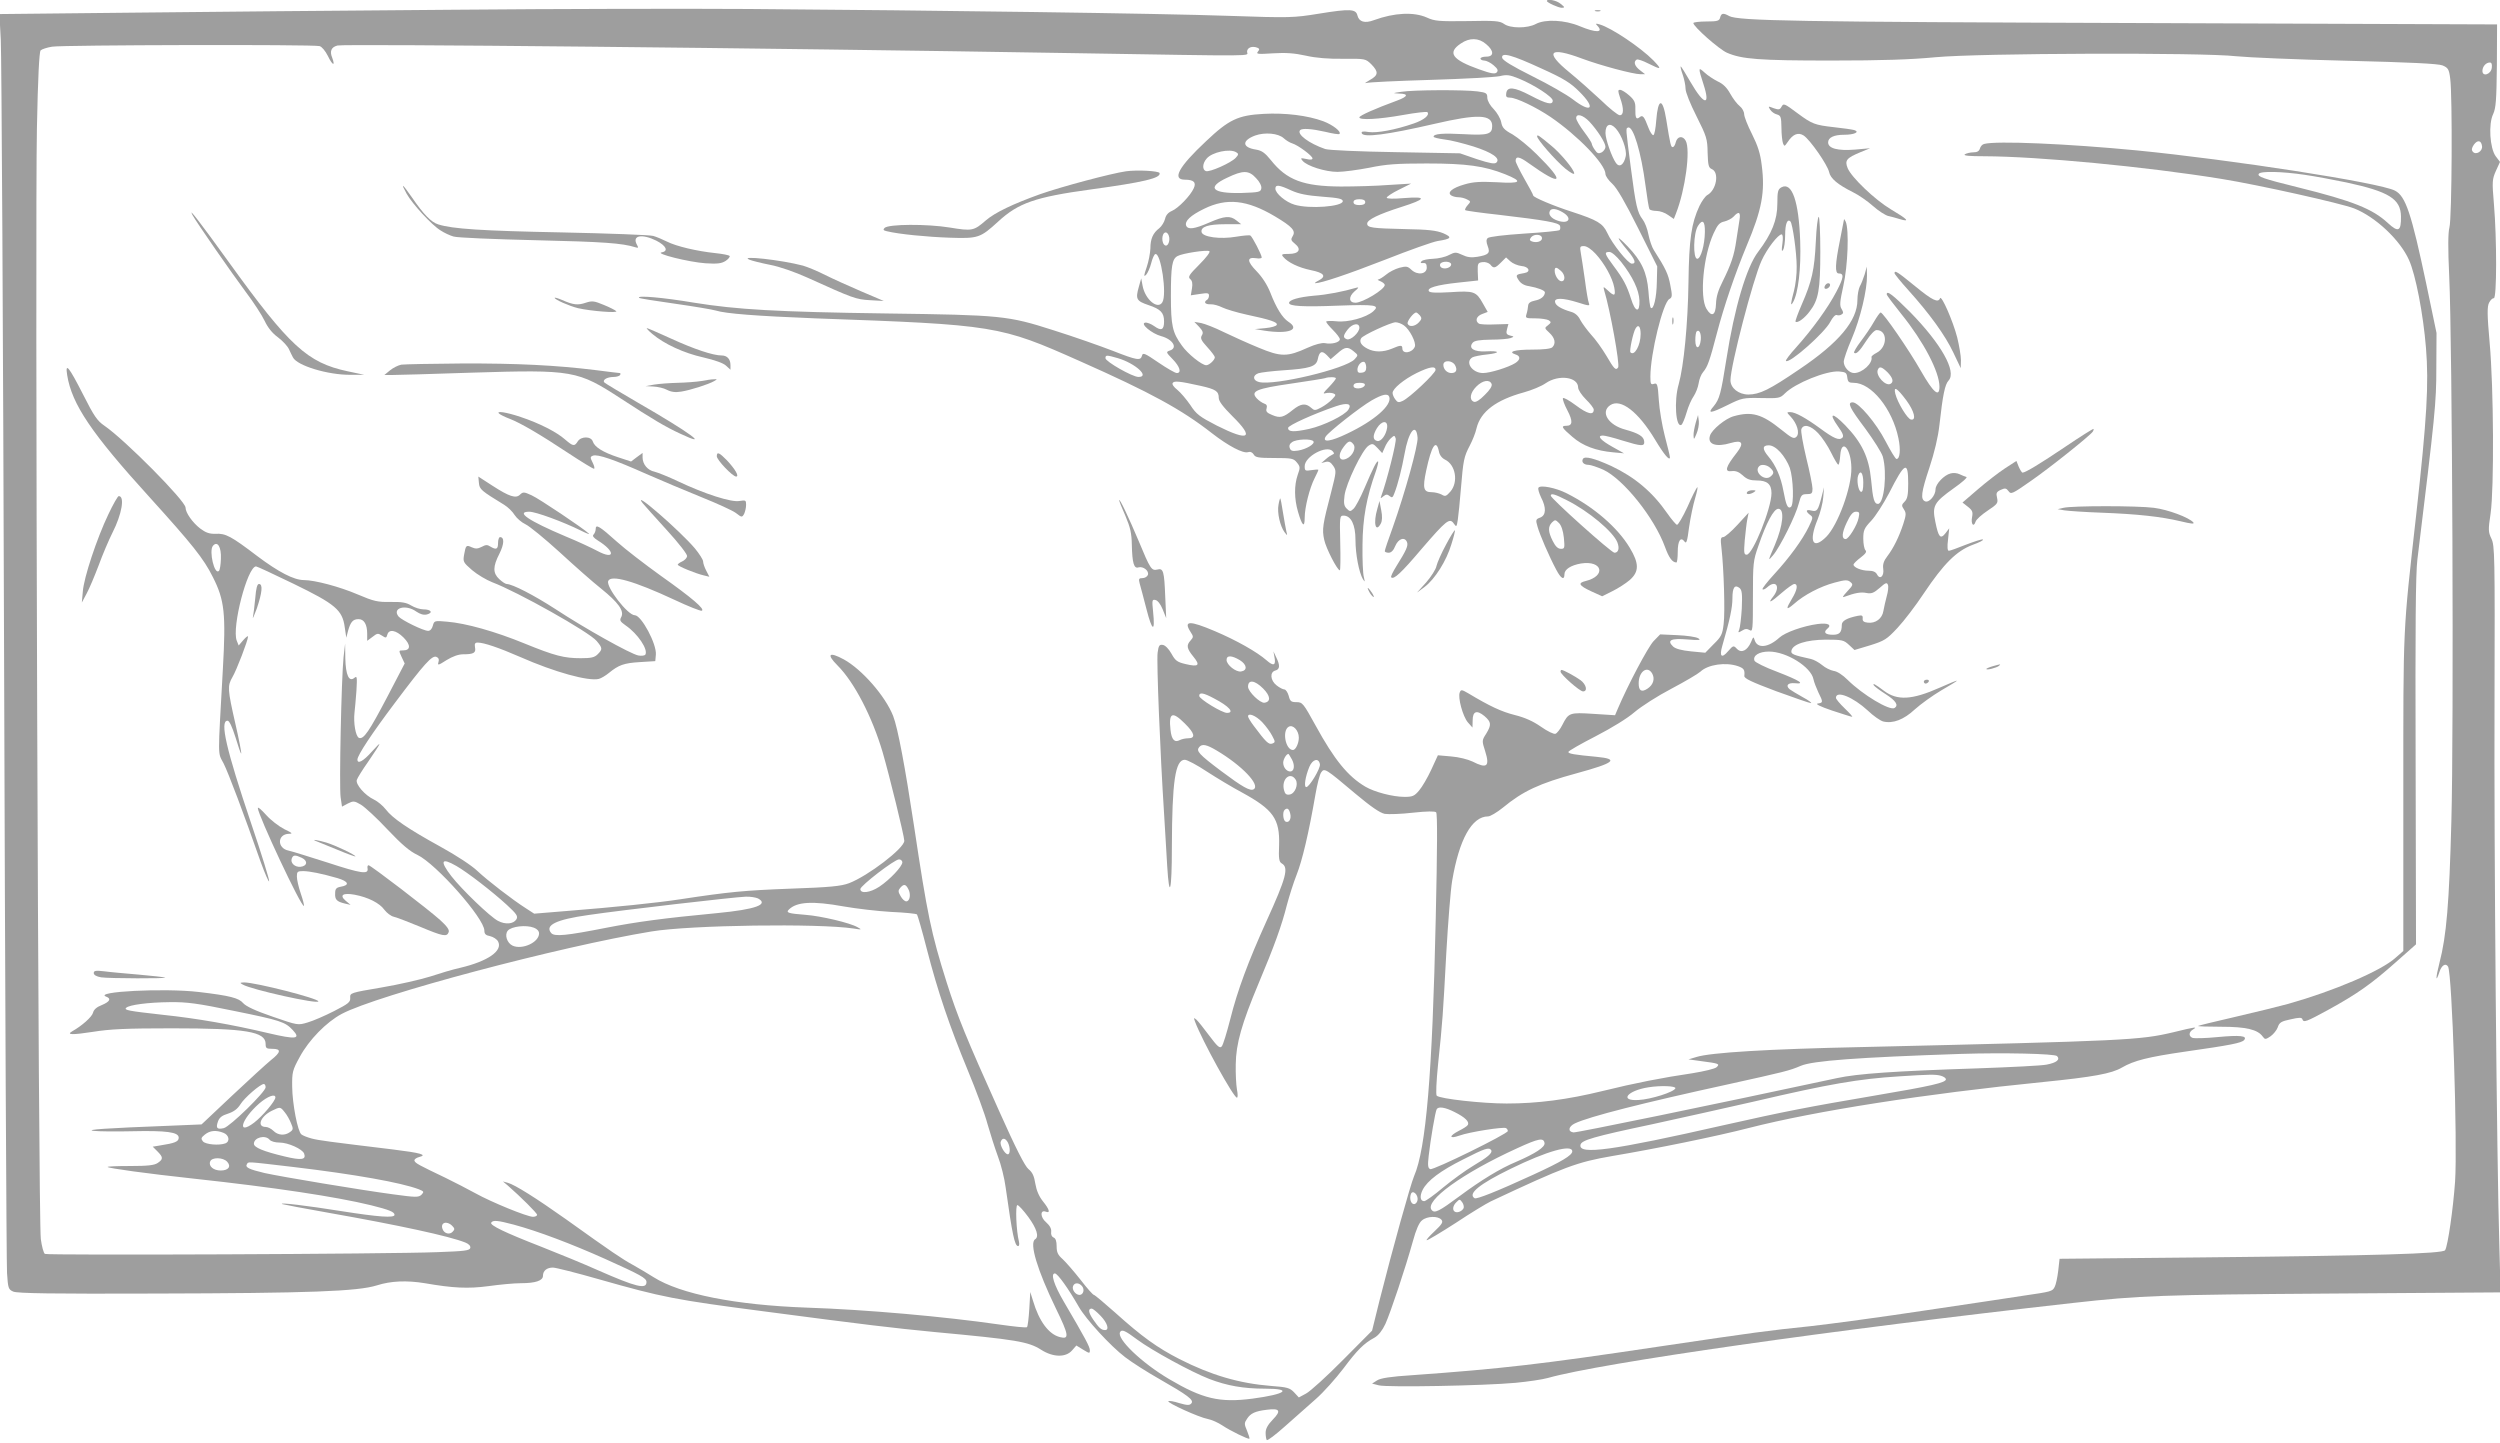 <?xml version="1.0" standalone="no"?>
<!DOCTYPE svg PUBLIC "-//W3C//DTD SVG 20010904//EN"
 "http://www.w3.org/TR/2001/REC-SVG-20010904/DTD/svg10.dtd">
<svg version="1.0" xmlns="http://www.w3.org/2000/svg"
 width="1280pt" height="739pt" viewBox="0 0 1280 739"
 preserveAspectRatio="xMidYMid meet">
<g transform="translate(0,739) scale(0.1,-0.1)"
fill="#9e9e9e" stroke="none">
<path d="M7920 7385 c0 -8 59 -35 77 -35 16 1 15 3 -6 20 -20 18 -71 28 -71
15z"/>
<path d="M2310 7340 c-542 -4 -1284 -11 -1649 -15 l-664 -7 7 -132 c4 -72 12
-1503 17 -3181 5 -1677 12 -3087 15 -3133 5 -78 7 -84 32 -95 20 -9 202 -12
727 -10 790 2 1036 11 1135 42 72 23 153 26 245 11 144 -25 221 -29 326 -15
57 8 132 15 166 15 75 0 113 13 113 38 0 26 20 42 51 42 14 0 121 -27 236 -60
327 -93 391 -105 843 -164 531 -70 659 -85 875 -106 420 -39 480 -49 546 -91
61 -39 126 -40 158 -3 l22 25 34 -21 c33 -20 35 -21 35 -3 0 17 -22 59 -133
248 -51 87 -69 145 -46 145 14 0 70 -79 122 -170 37 -65 163 -202 238 -259 35
-27 114 -77 174 -111 147 -84 179 -108 165 -125 -9 -11 -20 -11 -62 1 -27 9
-52 13 -56 10 -8 -8 157 -83 201 -91 21 -4 54 -19 75 -33 40 -27 134 -73 139
-68 2 2 -4 20 -12 40 -15 35 -15 40 0 62 18 28 42 39 101 46 67 9 75 -5 31
-50 -26 -27 -37 -47 -37 -68 0 -17 3 -34 6 -37 4 -4 46 28 94 71 48 42 119
105 157 139 39 34 102 105 141 156 71 95 105 129 159 158 20 11 40 36 56 70
27 60 102 284 141 424 16 59 32 96 47 107 26 22 82 23 99 3 10 -12 4 -22 -36
-60 -27 -25 -44 -45 -39 -45 6 0 73 40 149 89 75 50 156 99 179 110 377 177
441 201 621 232 225 38 530 100 701 144 340 87 903 175 1505 235 258 26 351
43 404 74 62 36 133 54 326 82 231 33 287 44 300 59 18 22 -20 26 -138 15 -60
-6 -117 -7 -126 -4 -21 8 -20 30 2 43 25 15 14 14 -100 -14 -174 -41 -236 -44
-1598 -76 -475 -10 -774 -28 -845 -51 l-40 -12 65 -9 c92 -12 97 -14 79 -31
-8 -8 -63 -21 -124 -31 -150 -22 -294 -50 -460 -91 -179 -44 -334 -64 -491
-64 -124 0 -341 24 -358 40 -5 5 -2 73 7 162 23 219 25 252 42 568 9 157 22
323 30 370 36 213 101 330 184 330 11 0 45 20 76 45 103 85 187 124 378 176
194 53 218 73 102 84 -117 11 -145 16 -145 25 0 5 63 41 139 80 85 44 163 92
200 124 34 29 118 83 189 120 70 37 136 76 148 87 39 37 130 50 193 28 30 -11
35 -18 32 -50 -1 -13 38 -31 163 -78 91 -33 171 -61 178 -61 7 0 -11 14 -41
30 -29 16 -60 35 -68 41 -22 19 -9 34 26 31 56 -6 27 13 -89 58 -62 23 -114
49 -117 57 -10 26 23 47 74 47 90 0 216 -79 228 -142 3 -15 15 -45 25 -67 25
-50 25 -53 -3 -57 -14 -2 11 -15 73 -36 52 -17 98 -32 103 -32 4 0 -13 19 -38
43 -25 24 -45 48 -45 54 0 40 88 4 163 -65 28 -27 64 -52 79 -56 50 -12 105 9
162 62 30 27 91 71 135 97 45 26 81 48 81 50 0 2 -40 -14 -89 -36 -142 -63
-217 -67 -285 -16 -45 34 -60 42 -52 28 4 -6 32 -27 62 -46 51 -33 66 -56 44
-70 -25 -15 -163 68 -239 143 -27 27 -55 45 -73 47 -16 3 -43 16 -59 30 -17
14 -43 28 -57 31 -91 20 -103 25 -100 42 6 34 76 56 175 57 86 0 93 -2 120
-27 l28 -26 80 24 c73 23 85 30 140 89 33 35 94 115 135 177 102 152 167 217
249 248 36 13 60 25 53 28 -6 2 -45 -11 -87 -27 -42 -17 -81 -31 -87 -31 -7 0
-9 20 -4 58 l6 57 -19 -25 c-26 -33 -36 -21 -52 58 -17 82 -8 99 94 172 43 30
72 56 65 58 -7 2 -23 8 -35 14 -12 6 -32 8 -46 4 -33 -8 -77 -54 -77 -81 0
-32 -33 -70 -53 -62 -25 10 -21 45 22 174 25 76 44 154 51 218 17 153 28 207
47 227 42 46 -39 189 -198 351 -87 87 -119 112 -119 90 0 -5 34 -50 75 -101
114 -141 195 -296 195 -372 0 -57 -31 -31 -95 81 -60 106 -193 299 -206 299
-4 0 -19 -21 -34 -47 -15 -27 -46 -72 -68 -101 -22 -29 -37 -55 -34 -58 10
-10 28 7 63 62 21 32 42 54 52 54 57 0 57 -86 1 -116 -16 -8 -28 -18 -27 -22
8 -31 -47 -82 -89 -82 -26 0 -53 31 -53 58 0 12 18 65 41 118 44 103 79 250
78 324 l-1 45 -11 -40 c-7 -22 -18 -50 -25 -62 -6 -12 -12 -43 -12 -69 0 -105
-94 -218 -296 -354 -157 -107 -204 -129 -262 -130 -50 0 -92 33 -92 73 0 73
116 519 159 612 28 62 85 135 103 135 6 0 8 -18 4 -47 -5 -34 -4 -44 3 -33 6
8 11 43 11 77 0 56 11 85 27 69 11 -11 32 -159 32 -231 1 -38 -6 -95 -14 -125
-17 -63 -19 -82 -5 -58 27 46 42 174 37 313 -7 205 -42 305 -96 276 -18 -10
-21 -21 -21 -84 0 -83 -28 -153 -98 -246 -60 -78 -122 -288 -163 -551 -28
-177 -35 -203 -65 -240 -34 -39 -18 -38 73 7 71 35 78 37 170 35 91 -2 97 -1
122 24 52 52 213 117 277 112 34 -3 39 -6 42 -30 3 -24 8 -28 33 -28 90 0 198
-133 229 -284 12 -58 8 -106 -10 -106 -5 0 -30 41 -56 91 -48 93 -138 199
-168 199 -30 0 -16 -28 64 -134 43 -59 84 -123 90 -144 23 -83 7 -242 -25
-242 -19 0 -26 24 -35 124 -11 114 -47 190 -132 278 -67 69 -88 66 -37 -6 24
-33 30 -49 22 -57 -16 -16 -44 -4 -113 47 -74 54 -128 84 -154 84 -19 0 -19
-1 2 -23 33 -35 48 -85 30 -103 -13 -13 -23 -8 -79 37 -98 79 -150 94 -242 68
-42 -11 -113 -69 -122 -100 -14 -44 31 -60 107 -37 58 17 69 0 31 -49 -59 -75
-66 -101 -25 -95 19 2 35 -4 55 -22 21 -20 39 -26 72 -26 53 0 75 -19 75 -65
0 -77 -96 -315 -127 -315 -14 0 -15 10 -10 73 4 39 9 88 13 107 l7 35 -57 -62
c-32 -35 -65 -63 -73 -63 -13 0 -15 -9 -9 -57 12 -107 19 -329 11 -388 -6 -53
-12 -65 -51 -103 l-43 -44 -73 7 c-49 5 -79 13 -92 25 -33 32 -11 43 73 36 62
-5 72 -4 56 6 -11 7 -59 14 -108 16 l-87 4 -34 -35 c-29 -31 -132 -226 -183
-346 l-14 -33 -110 7 c-123 8 -128 6 -160 -57 -11 -22 -27 -42 -35 -45 -8 -3
-40 12 -74 36 -40 28 -82 47 -134 60 -68 17 -128 45 -238 111 -34 20 -38 20
-44 5 -11 -27 16 -123 41 -153 l24 -27 1 36 c0 48 21 55 60 23 36 -31 37 -45
9 -91 -22 -34 -22 -36 -5 -89 25 -79 9 -91 -65 -53 -23 11 -70 23 -109 26
l-68 6 -34 -74 c-19 -41 -47 -89 -62 -106 -24 -29 -34 -33 -75 -33 -60 0 -154
25 -200 52 -90 53 -159 138 -255 313 -63 114 -67 120 -98 120 -27 0 -33 4 -40
33 -5 17 -15 32 -22 32 -7 0 -25 9 -40 21 -32 25 -36 68 -6 76 23 6 25 26 4
68 l-14 30 5 -28 c9 -44 -4 -50 -40 -18 -49 43 -155 103 -266 150 -130 55
-161 54 -123 -5 15 -23 15 -26 0 -43 -23 -25 -20 -41 14 -83 37 -45 27 -54
-40 -38 -43 10 -53 18 -72 53 -14 25 -32 43 -44 45 -18 3 -22 -3 -27 -40 -6
-43 13 -513 33 -823 5 -88 13 -209 16 -268 11 -180 24 -131 24 95 1 336 17
448 66 448 12 0 63 -27 114 -61 51 -33 131 -81 178 -106 161 -88 195 -135 191
-270 -3 -71 0 -86 14 -94 36 -21 23 -72 -79 -296 -93 -206 -148 -353 -185
-501 -18 -70 -37 -133 -44 -140 -10 -11 -22 0 -64 56 -28 38 -58 75 -66 82
-14 11 -14 10 -6 -12 36 -96 197 -388 214 -388 5 0 5 18 0 43 -4 23 -7 80 -6
127 1 106 31 210 117 415 80 190 119 298 145 402 12 45 34 115 50 155 28 71
61 208 96 410 9 53 22 104 30 114 16 23 22 19 175 -110 79 -66 125 -98 150
-103 19 -3 84 -1 144 6 73 8 113 8 119 2 7 -7 6 -187 -2 -543 -17 -796 -50
-1181 -111 -1320 -19 -45 -110 -372 -177 -637 l-38 -154 -150 -151 c-82 -83
-167 -160 -188 -171 l-37 -20 -24 26 c-22 23 -35 27 -118 33 -163 13 -307 55
-470 138 -113 58 -190 113 -329 238 -55 49 -104 90 -108 90 -5 0 -36 35 -69
78 -33 42 -74 89 -91 105 -25 22 -31 35 -31 66 0 26 -5 41 -16 45 -9 4 -14 15
-12 29 2 16 -7 32 -26 49 -31 26 -31 66 -1 54 24 -9 18 12 -15 53 -20 25 -33
55 -39 90 -6 39 -15 59 -35 75 -18 14 -65 106 -152 301 -166 369 -212 481
-267 655 -80 253 -99 347 -167 800 -46 304 -83 502 -107 564 -40 102 -160 239
-253 290 -76 41 -90 27 -32 -31 86 -86 177 -262 231 -444 34 -117 111 -430
111 -454 0 -38 -186 -180 -283 -217 -40 -15 -96 -21 -301 -28 -235 -9 -311
-16 -561 -54 -116 -18 -339 -41 -580 -60 l-170 -14 -40 26 c-71 45 -199 144
-250 192 -29 28 -108 80 -190 125 -167 92 -246 146 -280 191 -14 18 -41 41
-60 50 -47 22 -96 79 -88 101 3 10 29 52 58 93 70 103 75 114 20 53 -44 -50
-75 -67 -75 -42 0 22 75 135 191 289 153 204 191 245 213 237 12 -5 15 -13 11
-27 -6 -18 -1 -17 41 10 31 19 61 30 85 30 54 0 67 7 61 36 -3 18 0 24 14 24
31 0 108 -26 218 -74 177 -78 349 -125 402 -112 12 3 35 17 51 30 50 41 77 51
158 56 l80 5 3 33 c5 54 -74 202 -108 202 -36 0 -148 145 -136 175 13 34 131
1 339 -96 70 -33 133 -58 140 -56 19 7 -50 66 -211 180 -82 59 -182 136 -223
173 -89 80 -109 92 -109 66 0 -10 -5 -23 -11 -29 -7 -7 -1 -16 23 -31 90 -56
87 -101 -3 -53 -30 16 -103 50 -164 75 -189 80 -257 126 -185 126 33 0 172
-51 265 -97 28 -14 46 -21 40 -15 -27 26 -255 179 -293 196 -39 18 -44 18 -59
4 -21 -22 -55 -11 -143 46 l-71 46 3 -32 c3 -34 11 -40 130 -113 18 -11 42
-34 53 -52 11 -17 36 -38 55 -47 20 -9 98 -73 174 -142 76 -70 172 -155 214
-188 88 -71 119 -114 103 -145 -10 -17 -6 -23 22 -43 62 -42 117 -124 101
-150 -4 -5 -20 -7 -36 -4 -40 8 -273 138 -425 238 -110 71 -218 127 -249 128
-6 0 -23 11 -38 25 -33 31 -33 64 1 130 25 50 26 85 3 85 -5 0 -10 -13 -10
-30 0 -32 -9 -37 -40 -18 -15 10 -24 9 -44 -2 -20 -10 -31 -11 -51 -2 -28 13
-30 11 -39 -39 -6 -35 -4 -39 41 -78 27 -23 73 -50 103 -62 128 -48 497 -255
535 -301 30 -36 31 -42 5 -68 -16 -16 -33 -20 -86 -20 -86 0 -133 12 -290 76
-149 61 -298 103 -395 111 -65 6 -66 5 -73 -21 -4 -15 -13 -26 -24 -26 -24 0
-134 54 -151 73 -36 44 36 65 90 26 21 -14 38 -19 55 -15 33 9 21 26 -18 26
-17 0 -45 9 -63 20 -25 15 -47 19 -106 18 -66 -1 -84 3 -169 39 -91 39 -219
73 -274 73 -51 0 -130 41 -239 123 -134 102 -162 117 -214 114 -31 -1 -50 6
-78 27 -39 30 -75 81 -75 107 0 34 -309 346 -415 419 -37 25 -54 50 -109 159
-74 145 -93 168 -82 100 24 -149 124 -297 422 -625 219 -242 277 -314 324
-409 60 -118 67 -188 51 -472 -26 -469 -27 -422 4 -482 25 -50 102 -254 190
-505 22 -60 41 -104 43 -98 2 7 -39 140 -92 296 -128 380 -162 526 -121 526 9
0 23 -29 41 -86 14 -47 27 -84 29 -82 2 2 -11 71 -30 153 -40 176 -41 193 -15
238 21 35 80 189 80 208 0 5 -11 -3 -24 -18 l-24 -28 -10 25 c-26 68 55 380
99 380 5 0 91 -40 192 -89 214 -104 250 -134 262 -222 l8 -54 9 35 c13 46 25
60 54 60 28 0 44 -27 44 -75 l0 -36 27 20 c24 19 28 20 48 7 21 -14 23 -13 28
4 8 31 45 24 83 -14 38 -38 37 -66 -2 -66 -23 0 -23 0 -8 -33 l16 -34 -87
-167 c-95 -181 -123 -223 -147 -214 -17 7 -29 77 -23 129 2 19 7 69 10 113 4
71 3 77 -11 65 -27 -22 -44 14 -46 100 l-1 76 -8 -70 c-11 -106 -23 -663 -15
-717 l7 -48 30 16 c28 14 33 14 67 -6 20 -12 82 -69 136 -127 72 -76 114 -112
153 -130 96 -46 343 -325 343 -388 0 -17 7 -24 29 -28 17 -4 35 -16 41 -27 26
-48 -53 -102 -193 -135 -37 -8 -107 -29 -155 -45 -48 -15 -160 -41 -249 -56
-160 -27 -161 -28 -160 -52 2 -23 -9 -31 -83 -69 -47 -24 -107 -50 -135 -58
-50 -15 -50 -15 -180 30 -88 30 -136 53 -150 69 -22 26 -66 38 -227 57 -177
21 -544 2 -474 -24 27 -10 18 -26 -23 -43 -26 -10 -41 -23 -45 -40 -6 -21 -56
-66 -106 -94 -33 -19 2 -19 106 -3 87 14 169 18 404 18 381 0 480 -17 480 -80
0 -22 4 -25 35 -25 46 0 44 -17 -8 -58 -23 -19 -112 -100 -198 -181 l-157
-148 -168 -7 c-317 -12 -433 -20 -384 -26 25 -3 113 -4 195 -2 177 4 240 -4
240 -33 0 -20 -19 -28 -97 -40 l-36 -6 24 -24 c30 -30 30 -40 2 -59 -17 -12
-50 -16 -142 -16 -66 0 -117 -2 -115 -5 8 -7 195 -33 444 -60 406 -44 725 -92
905 -136 92 -23 120 -34 120 -49 0 -17 -82 -11 -272 19 -175 28 -324 46 -303
36 6 -2 114 -23 240 -45 357 -63 616 -119 698 -152 17 -7 27 -17 25 -27 -3
-14 -28 -17 -168 -22 -248 -10 -1996 -17 -2010 -9 -7 4 -16 39 -21 76 -13 92
-30 5192 -20 5687 5 260 12 392 19 399 6 6 33 15 59 19 54 9 1336 12 1369 3
12 -3 30 -25 43 -51 23 -48 39 -55 22 -9 -14 34 -5 55 27 63 39 9 2156 -12
3762 -39 983 -16 895 -17 895 7 0 21 25 31 52 21 12 -5 13 -9 3 -21 -10 -12 1
-13 78 -8 66 4 109 1 168 -12 52 -12 117 -17 192 -16 113 1 114 0 143 -28 38
-39 37 -56 -8 -81 -21 -12 -29 -18 -18 -15 11 4 160 11 330 16 171 5 329 14
353 19 37 9 51 7 100 -13 76 -31 172 -93 172 -112 0 -25 -32 -17 -114 26 -84
44 -119 47 -124 12 -3 -18 1 -23 20 -23 31 0 133 -49 207 -99 139 -95 281
-242 281 -292 0 -10 16 -33 35 -50 24 -22 65 -93 132 -227 l98 -196 -2 -80
c-1 -80 -17 -145 -31 -132 -4 4 -9 42 -12 85 -8 96 -34 154 -107 230 -60 62
-61 52 -1 -20 40 -48 47 -69 23 -69 -19 0 -101 102 -126 158 -23 49 -51 65
-179 107 -97 31 -200 75 -200 84 0 4 -20 42 -45 85 -25 44 -45 85 -45 92 0 26
19 23 66 -11 173 -124 192 -103 42 45 -40 40 -96 85 -124 102 -43 23 -53 35
-58 63 -4 19 -21 48 -38 66 -19 19 -32 42 -33 58 0 24 -5 27 -50 33 -69 9
-329 8 -390 -2 -47 -7 -47 -7 -12 -9 50 -1 47 -15 -10 -36 -112 -41 -193 -77
-193 -86 0 -15 99 -10 222 12 66 12 122 18 126 15 14 -15 -17 -40 -69 -58 -95
-33 -189 -50 -231 -44 -29 5 -39 3 -36 -6 8 -24 130 -8 373 48 220 51 295 49
295 -11 0 -42 -21 -49 -144 -42 -110 6 -156 2 -156 -13 0 -4 25 -10 55 -14 31
-3 97 -20 149 -36 97 -31 139 -61 118 -82 -9 -9 -32 -5 -100 17 l-87 30 -330
6 c-188 3 -343 10 -360 16 -84 29 -148 77 -128 97 11 10 58 7 129 -9 36 -9 69
-14 72 -11 11 12 -33 46 -82 65 -81 30 -196 44 -306 38 -131 -7 -178 -29 -295
-140 -141 -132 -176 -197 -108 -197 45 0 59 -14 45 -44 -17 -38 -79 -102 -112
-116 -19 -8 -31 -22 -35 -41 -4 -16 -17 -37 -29 -47 -33 -25 -46 -55 -46 -104
-1 -24 -9 -67 -19 -96 -15 -44 -16 -51 -3 -39 8 9 20 35 26 59 6 25 16 46 21
47 29 9 61 -208 36 -247 -24 -39 -88 15 -101 85 l-7 38 -12 -43 c-18 -63 -13
-73 49 -94 63 -21 80 -39 80 -84 0 -43 -14 -50 -50 -24 -17 12 -38 20 -47 18
-27 -5 34 -56 82 -69 60 -16 87 -61 44 -74 -20 -7 -19 -9 15 -44 37 -38 47
-71 21 -71 -8 0 -50 24 -94 54 -70 48 -80 52 -84 35 -7 -27 -25 -24 -150 25
-62 24 -198 72 -303 105 -234 75 -266 78 -852 86 -566 8 -770 20 -987 55 -160
27 -297 39 -283 25 2 -3 85 -16 184 -30 98 -14 193 -30 209 -35 51 -16 208
-28 510 -40 923 -33 943 -36 1356 -220 358 -159 518 -246 674 -368 85 -66 160
-105 185 -97 12 4 22 -1 29 -12 8 -15 24 -18 106 -18 89 0 98 -2 115 -23 17
-21 18 -26 4 -64 -18 -53 -18 -121 2 -189 21 -72 34 -84 34 -30 0 53 25 152
51 203 10 20 19 39 19 42 0 3 -16 2 -35 -1 -32 -5 -35 -4 -35 20 0 50 112 110
143 77 9 -10 9 -14 0 -17 -7 -3 -23 -13 -35 -24 l-23 -20 22 6 c16 4 26 -1 39
-20 17 -25 16 -31 -10 -133 -44 -168 -48 -192 -36 -246 9 -43 67 -156 80 -156
3 0 4 63 2 140 -3 134 -3 140 17 140 38 0 61 -46 61 -124 0 -74 18 -167 38
-201 11 -17 11 -16 5 10 -5 17 -8 91 -7 165 1 136 20 242 69 379 8 24 13 46
11 48 -6 6 -25 -31 -71 -139 -20 -47 -45 -94 -55 -103 -16 -15 -19 -15 -35 1
-14 14 -16 28 -11 67 7 60 91 235 123 255 20 13 24 11 46 -12 l24 -26 13 29
c6 16 20 37 31 47 18 16 19 16 25 -1 6 -14 -46 -220 -74 -295 -5 -13 -3 -13
11 -1 14 11 20 11 32 1 12 -10 16 -8 24 14 18 45 39 129 52 201 20 116 60 166
67 84 3 -39 -64 -281 -127 -459 -23 -62 -41 -117 -41 -122 0 -4 9 -8 20 -8 13
0 25 12 34 35 16 38 49 48 60 19 7 -18 -4 -42 -54 -122 -18 -29 -31 -55 -27
-58 13 -13 52 23 156 146 126 146 143 160 164 130 14 -20 15 -19 21 19 3 22
11 95 16 161 12 144 15 161 46 220 13 25 29 64 34 88 21 85 100 144 242 183
40 11 91 32 112 47 67 46 166 32 166 -22 0 -12 18 -39 40 -61 22 -21 40 -45
40 -52 0 -31 -32 -23 -92 22 -35 26 -64 42 -66 36 -2 -6 8 -34 23 -62 29 -55
27 -79 -5 -79 -30 0 -24 -10 31 -57 53 -46 120 -71 209 -79 l55 -5 -59 33
c-61 34 -82 58 -49 58 10 0 54 -11 98 -25 101 -31 117 -32 113 -3 -3 24 -30
40 -95 58 -89 23 -131 91 -78 126 53 35 143 -34 229 -177 46 -77 76 -112 76
-90 0 6 -12 55 -26 108 -14 54 -28 137 -31 186 -5 79 -8 87 -24 82 -17 -6 -19
-1 -19 37 0 117 64 378 97 397 15 8 16 16 5 71 -10 55 -23 84 -84 179 -10 15
-22 51 -28 80 -5 29 -19 64 -30 78 -27 35 -35 71 -60 263 -27 210 -27 202 -14
207 26 9 67 -127 89 -297 8 -61 17 -116 20 -121 4 -5 20 -9 37 -9 16 0 43 -9
59 -21 l29 -20 11 28 c48 122 75 325 50 372 -15 28 -43 24 -51 -7 -3 -13 -9
-24 -15 -25 -10 -2 -13 11 -34 142 -18 112 -42 110 -51 -5 -3 -41 -9 -75 -15
-76 -5 -1 -17 16 -25 38 -22 58 -29 67 -45 54 -18 -15 -23 -3 -22 44 1 31 -5
44 -31 67 -18 16 -39 29 -47 29 -12 0 -12 -5 0 -41 20 -56 19 -89 -2 -89 -9 0
-53 35 -97 78 -45 42 -117 106 -161 142 -129 105 -103 133 65 70 94 -35 262
-80 299 -80 l24 0 -27 21 c-27 21 -34 43 -16 54 5 3 32 -6 59 -20 68 -34 72
-32 26 16 -65 66 -215 167 -275 184 -20 6 -23 5 -12 -6 35 -37 -6 -38 -90 -3
-76 32 -177 37 -225 11 -43 -23 -131 -23 -163 1 -22 15 -46 17 -187 14 -146
-2 -168 0 -207 18 -67 30 -167 25 -271 -13 -47 -18 -77 -9 -85 24 -8 33 -37
35 -197 9 -130 -21 -145 -22 -466 -11 -338 12 -1489 28 -2457 35 -294 2 -978
1 -1520 -4z m5299 -176 c41 -34 41 -64 1 -64 -16 0 -30 -4 -30 -10 0 -5 9 -10
19 -10 11 0 33 -11 48 -24 22 -19 25 -27 16 -37 -9 -9 -29 -6 -90 16 -138 49
-164 85 -94 132 45 31 92 30 130 -3z m286 -126 c113 -51 147 -73 191 -117 87
-86 63 -114 -34 -39 -30 23 -122 76 -205 117 -106 53 -153 82 -156 95 -5 30
48 16 204 -56z m242 -270 c42 -45 83 -109 83 -130 0 -9 -9 -22 -19 -28 -16 -8
-23 -6 -35 12 -9 12 -16 27 -16 32 0 5 -18 33 -40 62 -22 29 -40 60 -40 69 0
26 34 17 67 -17z m136 -36 c30 -33 57 -108 51 -141 -9 -44 -32 -61 -50 -36
-21 29 -54 122 -54 154 0 45 24 55 53 23z m-1700 -50 c12 -11 32 -23 43 -26
30 -9 104 -64 104 -77 0 -7 -12 -8 -32 -3 -29 6 -31 5 -19 -9 22 -27 117 -57
179 -57 31 0 104 10 162 21 86 18 140 22 295 22 205 0 295 -13 401 -55 94 -38
83 -49 -43 -41 -85 4 -120 2 -164 -11 -64 -18 -92 -42 -68 -57 8 -5 24 -9 37
-9 13 0 32 -5 43 -11 20 -10 20 -11 3 -30 -9 -10 -15 -22 -12 -25 3 -3 82 -14
174 -24 239 -28 304 -40 311 -56 3 -8 2 -18 -2 -22 -3 -4 -85 -12 -181 -18
-105 -7 -180 -16 -187 -23 -8 -8 -8 -19 0 -41 14 -36 5 -45 -54 -55 -30 -5
-52 -2 -76 10 -33 15 -37 15 -69 -1 -18 -10 -54 -18 -81 -19 -26 -1 -52 -6
-58 -12 -8 -8 -6 -11 7 -10 14 2 19 -5 19 -23 0 -34 -47 -41 -79 -11 -19 18
-26 19 -61 10 -22 -6 -53 -22 -68 -35 -16 -13 -34 -24 -40 -25 -7 0 -2 -4 11
-9 12 -5 22 -14 22 -19 0 -23 -113 -91 -150 -91 -34 0 -37 30 -5 58 22 18 24
23 10 19 -68 -20 -150 -36 -218 -41 -76 -7 -127 -21 -127 -37 0 -17 72 -21
250 -14 192 7 217 3 181 -29 -36 -32 -131 -58 -188 -51 -29 3 -53 2 -53 -2 0
-5 16 -24 35 -43 19 -19 35 -40 35 -47 0 -16 -42 -27 -76 -20 -16 3 -50 -6
-88 -23 -105 -48 -137 -48 -252 0 -54 22 -135 59 -179 80 -44 22 -96 42 -115
46 l-35 6 25 -26 c19 -21 22 -30 13 -44 -8 -14 -3 -25 28 -59 22 -24 39 -47
39 -52 0 -14 -29 -41 -44 -41 -22 0 -95 58 -125 101 -48 66 -56 101 -56 254 0
153 6 189 34 204 25 14 150 33 163 25 6 -4 -16 -33 -52 -69 -52 -52 -59 -63
-46 -74 10 -8 13 -23 9 -47 l-6 -36 47 7 c38 6 46 5 46 -8 0 -9 -4 -19 -10
-22 -19 -12 -10 -24 18 -23 15 1 42 -7 60 -16 18 -9 75 -26 125 -37 123 -26
159 -39 154 -52 -2 -7 -28 -14 -58 -17 l-54 -5 49 -8 c124 -19 186 5 122 46
-30 20 -61 69 -92 149 -16 40 -41 79 -70 109 -50 51 -51 74 -3 67 16 -3 29 -1
29 4 0 13 -48 106 -58 112 -4 3 -37 0 -73 -6 -81 -14 -172 -2 -177 24 -5 27
34 40 121 40 l82 0 -24 19 c-32 26 -61 24 -141 -11 -76 -33 -108 -37 -117 -15
-8 23 22 52 92 86 116 57 220 46 363 -39 89 -53 107 -74 91 -100 -11 -18 -10
-23 11 -40 35 -28 21 -52 -31 -52 -36 0 -40 -2 -29 -15 24 -29 79 -55 141 -68
70 -14 82 -32 39 -54 -14 -7 -21 -13 -16 -13 30 0 162 44 357 120 124 49 245
92 270 96 71 11 76 19 28 40 -35 14 -76 19 -194 21 -170 4 -195 7 -195 28 0
20 58 48 174 85 129 41 134 55 17 46 -56 -5 -91 -4 -91 2 0 5 28 24 63 41 l62
31 -115 -7 c-63 -5 -173 -8 -245 -8 -192 1 -277 33 -358 135 -30 37 -46 49
-76 54 -72 11 -74 46 -5 72 50 18 119 12 147 -14z m-243 -72 c12 -7 12 -12 -3
-28 -24 -26 -134 -75 -153 -68 -19 7 -18 39 4 64 27 33 120 53 152 32z m101
-132 c18 -18 29 -40 27 -52 -3 -19 -10 -21 -100 -24 -152 -4 -183 28 -75 78
81 39 111 39 148 -2z m180 -63 c40 -18 81 -26 159 -32 83 -6 105 -11 105 -23
0 -28 -172 -41 -247 -18 -45 13 -98 58 -98 82 0 22 19 20 81 -9z m379 -60 c0
-10 -10 -15 -30 -15 -20 0 -30 5 -30 15 0 10 10 15 30 15 20 0 30 -5 30 -15z
m1011 -52 c51 -30 32 -62 -25 -43 -34 11 -51 33 -40 51 8 14 33 11 65 -8z
m-2017 -119 c9 -23 -3 -56 -17 -51 -22 7 -21 67 2 67 5 0 12 -7 15 -16z m1911
-14 c0 -16 -28 -25 -52 -16 -12 5 -13 9 -3 22 16 18 55 15 55 -6z m275 -80
c45 -49 86 -123 95 -172 8 -44 1 -47 -33 -15 -23 21 -24 21 -19 2 32 -106 81
-380 72 -396 -12 -18 -21 -8 -60 59 -22 37 -57 86 -79 109 -21 24 -46 58 -55
75 -10 21 -27 36 -46 41 -51 15 -80 32 -83 50 -5 23 38 23 118 -2 56 -18 61
-18 55 -3 -4 9 -13 62 -20 117 -8 55 -17 117 -21 138 -6 34 -5 37 16 37 14 0
38 -16 60 -40z m131 -42 c58 -74 91 -143 93 -197 2 -65 -22 -60 -43 9 -22 69
-39 101 -90 169 -46 62 -49 71 -21 71 12 0 36 -21 61 -52z m-511 -20 c38 -3
50 -30 15 -36 -44 -7 -47 -10 -29 -37 10 -16 29 -27 52 -30 45 -8 82 -22 82
-32 -1 -20 -20 -36 -51 -42 -24 -5 -34 -13 -35 -26 -1 -11 -4 -30 -8 -42 -7
-22 -5 -23 46 -23 29 0 60 -5 68 -10 13 -9 12 -12 -4 -25 -19 -14 -19 -15 7
-39 29 -27 34 -55 15 -74 -8 -8 -46 -12 -104 -12 -89 0 -127 -11 -84 -25 26
-8 25 -27 -2 -44 -35 -22 -129 -51 -165 -51 -56 0 -95 58 -53 81 8 4 41 11 73
14 72 8 67 20 -6 16 -61 -3 -90 16 -67 44 9 11 34 15 94 16 44 0 90 4 100 8
19 7 19 8 -2 13 -19 5 -22 11 -16 33 l7 26 -69 -2 c-38 -2 -75 0 -82 4 -21 14
-13 38 16 49 l29 11 -25 44 c-34 61 -46 65 -166 57 -73 -4 -105 -3 -110 5 -11
17 39 32 150 44 l102 11 -2 46 c-1 41 1 45 25 48 14 2 31 -4 39 -12 17 -22 25
-20 55 10 l26 26 22 -20 c12 -11 38 -22 57 -24z m-360 8 c0 -16 -33 -27 -50
-16 -7 4 -9 13 -6 19 10 16 56 14 56 -3z m562 -33 c22 -19 24 -53 3 -53 -16 0
-35 30 -35 54 0 20 9 20 32 -1z m-722 -228 c10 -13 10 -19 -5 -35 -20 -22 -51
-26 -58 -7 -4 12 30 57 44 57 3 0 12 -7 19 -15z m-82 -51 c29 -20 64 -88 56
-109 -13 -32 -64 -40 -64 -9 0 18 -9 18 -53 -1 -46 -19 -90 -19 -126 0 -31 16
-43 35 -32 53 9 16 151 81 176 82 11 0 31 -7 43 -16z m-228 -12 c0 -25 -45
-66 -64 -59 -21 8 -20 19 5 51 24 30 59 35 59 8z m1440 -32 c0 -58 -32 -115
-52 -94 -7 6 14 103 26 122 14 24 26 11 26 -28z m-1469 -89 c23 -19 24 -19 5
-40 -44 -49 -412 -137 -490 -117 -32 8 -34 34 -3 45 12 4 69 11 127 15 137 9
169 19 177 57 8 40 21 46 46 21 l20 -21 34 29 c39 35 53 37 84 11z m-1207 -35
c90 -27 165 -96 105 -96 -31 0 -169 79 -169 96 0 17 5 17 64 0z m1271 -47 c0
-17 -6 -25 -22 -27 -17 -3 -23 2 -23 15 0 22 20 45 35 40 5 -2 10 -15 10 -28z
m455 11 c13 -24 6 -40 -19 -40 -22 0 -41 19 -41 42 0 26 46 24 60 -2z m-100
-24 c0 -17 -134 -144 -169 -159 -19 -9 -26 -8 -37 8 -8 10 -14 25 -14 33 0 22
57 69 123 102 68 33 97 37 97 16z m2314 -12 c27 -28 33 -49 16 -59 -25 -15
-77 41 -66 71 8 20 20 17 50 -12z m-2824 -31 c0 -4 -16 -24 -36 -45 -30 -30
-33 -36 -16 -31 12 3 29 2 38 -1 15 -6 15 -9 -5 -30 -12 -13 -37 -32 -56 -42
-32 -17 -35 -17 -53 -1 -27 24 -52 21 -92 -11 -49 -40 -66 -44 -106 -27 -28
11 -34 19 -29 34 4 14 0 21 -13 25 -11 4 -28 16 -38 27 -32 36 -3 49 177 75
90 13 169 26 174 28 17 7 55 6 55 -1z m-691 -39 c75 -17 91 -27 91 -61 0 -17
21 -45 70 -94 115 -113 85 -131 -80 -48 -89 46 -105 58 -136 106 -20 29 -50
64 -66 77 -18 14 -28 28 -24 35 8 12 33 10 145 -15z m1488 10 c4 -10 -8 -30
-35 -56 -26 -27 -46 -39 -56 -35 -25 10 -19 46 13 78 32 32 68 38 78 13z
m-649 -6 c-7 -20 -58 -23 -58 -4 0 11 10 16 31 16 20 0 29 -4 27 -12z m2772
-77 c42 -57 53 -105 24 -99 -18 3 -69 87 -80 132 -10 41 8 31 56 -33z m-2647
17 c15 -42 -76 -122 -215 -188 -85 -41 -129 -47 -111 -16 13 23 177 152 236
186 56 32 83 37 90 18z m-209 -65 c-18 -29 -126 -82 -201 -99 -78 -17 -108
-16 -108 5 0 13 131 72 245 111 59 20 83 13 64 -17z m198 -93 c-5 -37 -31 -72
-50 -68 -24 5 -25 28 -2 66 25 40 57 41 52 2z m2207 -28 c20 -21 50 -66 66
-99 17 -34 33 -62 37 -62 4 -1 8 20 10 47 6 91 56 36 57 -64 2 -99 -69 -292
-128 -352 -69 -69 -92 -26 -45 88 14 34 27 86 29 114 l4 51 -13 -51 c-18 -69
-23 -75 -52 -68 -28 7 -31 -3 -7 -22 17 -12 16 -15 -6 -61 -32 -66 -98 -157
-177 -243 -36 -39 -63 -74 -60 -77 3 -4 14 1 24 10 45 41 70 3 31 -47 -31 -39
-14 -32 44 19 29 25 57 45 64 45 20 0 15 -31 -12 -75 -33 -55 -31 -62 9 -28
52 47 137 91 209 110 55 15 67 15 81 3 15 -12 14 -16 -16 -48 -24 -26 -28 -33
-13 -27 52 19 82 25 111 19 26 -5 38 0 68 26 30 27 37 29 42 16 4 -9 1 -35 -6
-59 -6 -23 -14 -57 -17 -75 -6 -39 -40 -65 -80 -60 -20 2 -28 8 -26 22 1 15
-4 17 -25 13 -55 -11 -82 -26 -82 -46 0 -38 -11 -51 -45 -51 -39 0 -51 12 -30
30 26 21 5 32 -49 25 -74 -10 -167 -43 -196 -70 -56 -51 -112 -57 -126 -13 -6
20 -7 19 -19 -10 -19 -43 -49 -58 -72 -34 -17 18 -19 18 -45 -12 -33 -39 -46
-28 -30 27 39 134 52 196 52 243 0 57 12 73 37 53 12 -11 14 -30 11 -104 -3
-49 -9 -98 -13 -108 -7 -17 -6 -18 14 -6 16 10 25 11 39 3 16 -10 17 0 17 170
0 172 1 185 28 261 41 120 79 190 102 190 33 0 25 -84 -18 -186 -36 -83 -36
-84 -9 -52 36 42 117 205 132 266 11 42 15 47 41 47 25 0 29 4 29 28 0 15 -14
86 -32 158 -17 72 -29 138 -25 147 11 28 48 19 86 -21z m-2584 -42 c8 -13 -36
-40 -79 -47 -28 -4 -37 -2 -42 12 -5 12 -1 23 11 31 21 16 101 19 110 4z m204
-14 c16 -19 -3 -60 -34 -74 -40 -19 -49 18 -14 62 23 30 32 32 48 12z m438
-36 c3 -19 15 -35 31 -43 55 -26 70 -115 28 -164 -22 -25 -27 -26 -45 -15 -12
6 -34 12 -51 12 -42 0 -47 20 -28 110 27 127 51 165 65 100z m1748 -5 c18 -19
40 -55 49 -81 18 -55 22 -189 5 -200 -16 -10 -24 8 -38 83 -13 71 -39 131 -77
176 -32 38 -31 57 2 57 17 0 38 -12 59 -35z m-51 -81 c20 -19 20 -28 1 -44
-31 -26 -87 25 -58 53 11 12 41 7 57 -9z m706 -80 c0 -58 -4 -78 -18 -92 -16
-16 -17 -21 -4 -40 12 -18 12 -28 -3 -74 -22 -67 -50 -124 -82 -166 -18 -23
-24 -42 -21 -63 6 -38 -16 -59 -31 -31 -7 14 -21 20 -45 20 -35 0 -76 17 -76
31 0 5 16 21 36 36 26 20 33 30 25 38 -6 6 -11 33 -11 59 0 43 5 54 40 91 22
23 63 87 92 142 81 160 98 168 98 49z m-230 5 c0 -36 -4 -49 -12 -47 -14 5
-23 61 -14 84 12 31 26 11 26 -37z m-24 -181 c-7 -37 -51 -108 -66 -108 -22 0
-20 31 5 84 19 41 32 56 47 56 18 0 20 -4 14 -32z m-8385 -210 c-1 -29 -5 -56
-10 -61 -23 -23 -52 102 -31 128 23 28 44 -5 41 -67z m5217 -518 c37 -23 40
-53 6 -58 -26 -4 -74 34 -74 59 0 25 26 24 68 -1z m2112 -70 c14 -27 4 -57
-25 -76 -30 -20 -45 -11 -45 27 0 62 46 94 70 49z m-1993 -75 c38 -38 41 -68
7 -73 -22 -3 -84 57 -84 82 0 38 34 34 77 -9z m-251 -51 c77 -40 107 -74 66
-74 -25 0 -142 71 -142 87 0 20 22 16 76 -13z m-150 -128 c51 -50 57 -76 18
-76 -14 0 -33 -4 -43 -9 -27 -15 -43 2 -48 52 -10 89 9 97 73 33z m396 7 c20
-21 43 -53 52 -71 16 -30 16 -33 0 -39 -18 -7 -33 8 -95 91 -16 21 -29 43 -29
48 0 20 39 5 72 -29z m188 -80 c0 -28 -16 -63 -30 -63 -38 0 -57 99 -22 119
22 13 52 -19 52 -56z m-420 -66 c128 -76 224 -176 189 -198 -18 -11 -58 12
-165 92 -117 88 -131 104 -114 124 15 18 38 13 90 -18z m385 -46 c16 -31 11
-61 -9 -61 -19 0 -36 22 -36 45 0 17 16 45 27 45 1 0 9 -13 18 -29z m143 -24
c4 -20 -54 -117 -70 -117 -13 0 -5 54 16 104 17 40 48 47 54 13z m-124 -79
c15 -25 -4 -72 -31 -76 -17 -3 -24 3 -29 23 -14 56 32 97 60 53z m-28 -174 c7
-27 -7 -50 -25 -40 -12 8 -15 49 -4 59 13 13 23 7 29 -19z m-1986 -249 c0 -21
-64 -89 -118 -125 -47 -31 -97 -37 -97 -12 0 17 175 152 198 152 9 0 17 -7 17
-15z m-2283 -19 c56 -32 184 -131 258 -199 51 -47 58 -58 49 -74 -15 -24 -56
-28 -94 -8 -41 21 -186 161 -239 229 -61 79 -52 97 26 52z m2313 -117 c15 -26
9 -64 -10 -64 -8 0 -21 12 -29 27 -13 22 -13 29 -2 42 18 21 28 20 41 -5z
m-769 -49 c57 -31 -12 -56 -208 -75 -275 -26 -414 -45 -568 -75 -203 -40 -267
-47 -283 -27 -34 40 26 69 190 92 168 25 757 93 806 94 24 1 52 -4 63 -9z
m439 -41 c63 -11 172 -24 242 -28 70 -3 130 -9 133 -13 3 -3 26 -82 50 -176
57 -221 116 -394 210 -622 42 -101 88 -225 101 -275 14 -49 38 -124 53 -165
16 -41 34 -113 40 -160 34 -241 46 -300 64 -300 5 0 7 10 4 23 -14 55 -19 187
-8 187 6 0 31 -27 56 -61 43 -59 56 -101 35 -114 -31 -19 11 -158 106 -354 67
-137 70 -160 21 -147 -57 14 -107 81 -138 186 l-14 45 -5 -87 c-3 -48 -8 -90
-12 -93 -3 -4 -68 3 -145 14 -277 40 -679 76 -983 86 -363 13 -647 69 -784
156 -28 18 -76 46 -106 63 -55 30 -107 65 -343 234 -151 107 -262 177 -297
186 l-25 7 25 -21 c66 -58 150 -141 150 -150 0 -5 -9 -10 -21 -10 -30 0 -213
75 -294 120 -38 21 -108 57 -155 80 -138 66 -153 74 -158 87 -2 7 9 15 24 19
44 11 10 21 -136 39 -330 40 -377 46 -415 56 -22 6 -45 15 -52 21 -19 15 -46
156 -47 243 -1 75 1 85 39 154 47 87 136 178 215 220 183 97 1117 345 1586
422 202 33 855 42 1034 15 43 -7 44 -6 20 7 -38 22 -186 57 -265 63 -90 7
-102 11 -86 27 40 40 121 45 281 16z m-1586 -109 c16 -6 26 -17 26 -29 0 -46
-86 -85 -135 -63 -29 13 -43 56 -25 77 18 22 94 31 134 15z m-1535 -426 c236
-48 261 -56 300 -98 43 -46 17 -49 -124 -16 -185 44 -368 76 -540 94 -178 20
-201 24 -189 36 15 15 112 28 224 29 88 1 141 -6 329 -45z m9333 -231 c17 -18
-1 -34 -54 -44 -24 -5 -182 -13 -353 -19 -426 -14 -614 -27 -720 -50 -647
-139 -1333 -280 -1349 -278 -30 4 -26 30 7 46 73 35 348 105 788 201 285 63
311 69 369 94 61 26 288 43 820 61 220 7 479 1 492 -11z m-594 -101 c13 -4 24
-11 25 -17 3 -18 -73 -35 -368 -85 -330 -56 -460 -81 -770 -151 -572 -130
-743 -153 -733 -101 4 24 65 42 368 106 146 32 380 84 520 116 389 91 537 116
743 129 155 10 187 11 215 3z m-8578 -59 c0 -23 -182 -201 -214 -209 -35 -8
-42 0 -30 34 7 20 21 31 51 40 30 10 49 24 64 48 20 33 102 104 120 104 5 0 9
-8 9 -17z m7218 -5 c-6 -19 -126 -57 -189 -60 -100 -6 -58 48 51 65 62 10 142
7 138 -5z m-7168 -47 c0 -18 -66 -96 -109 -129 -90 -68 -67 16 26 98 43 37 83
52 83 31z m48 -76 c11 -13 25 -38 32 -56 12 -28 12 -33 -5 -45 -27 -20 -62
-17 -85 6 -11 11 -29 20 -39 20 -48 0 -28 54 31 83 43 21 43 21 66 -8z m5990
1 c54 -27 77 -50 67 -66 -3 -6 -24 -19 -46 -30 -52 -27 -50 -43 4 -24 49 18
226 46 238 38 5 -3 9 -9 9 -15 0 -14 -380 -201 -397 -195 -12 5 -14 18 -8 69
9 81 34 228 41 238 9 15 43 10 92 -15z m-6304 -106 c29 -11 35 -44 10 -54 -32
-12 -101 -6 -115 10 -11 14 -10 19 10 35 26 21 57 24 95 9z m236 -35 c7 -9 29
-15 52 -15 43 0 116 -33 125 -56 12 -32 -13 -36 -100 -15 -109 26 -157 46
-157 65 0 32 58 47 80 21z m3780 -14 c13 -25 13 -61 0 -61 -15 0 -43 48 -36
65 8 21 23 19 36 -4z m2748 -3 c4 -21 -47 -54 -144 -96 -84 -35 -180 -94 -288
-174 -109 -81 -131 -92 -146 -73 -38 46 157 188 438 316 111 51 135 55 140 27z
m-273 -37 c8 -14 -18 -36 -94 -81 -37 -22 -106 -72 -152 -110 -46 -39 -90 -70
-97 -70 -21 0 -24 26 -8 58 24 47 90 97 208 156 110 56 132 64 143 47z m415
-6 c0 -20 -55 -53 -201 -120 -187 -86 -289 -126 -299 -120 -37 23 25 73 185
151 186 91 315 127 315 89z m-6887 -53 c22 -24 7 -45 -33 -45 -37 0 -63 22
-54 46 8 23 66 22 87 -1z m339 -27 c319 -38 552 -80 642 -114 27 -11 28 -13
14 -28 -15 -14 -28 -14 -145 2 -165 22 -567 89 -658 109 -80 19 -101 29 -91
45 9 14 -10 15 238 -14z m5756 -169 c-2 -12 -10 -21 -18 -21 -16 0 -25 28 -16
52 9 23 38 -4 34 -31z m236 -41 c-7 -16 -32 -27 -45 -19 -14 8 -11 31 8 49 16
16 17 16 29 0 7 -9 10 -23 8 -30z m-4864 -85 c126 -34 297 -99 469 -176 182
-82 211 -98 211 -118 0 -39 -52 -26 -250 61 -69 31 -198 84 -287 119 -190 74
-266 111 -258 124 9 14 32 12 115 -10z m-315 -6 c14 -14 14 -19 2 -31 -15 -16
-43 -9 -51 14 -13 33 21 45 49 17z m3225 -309 c15 -18 6 -45 -13 -45 -20 0
-40 27 -33 45 7 19 30 19 46 0z m95 -152 c35 -36 46 -73 23 -73 -20 0 -32 12
-61 54 -25 37 -27 56 -7 56 5 0 25 -16 45 -37z m188 -122 c71 -53 275 -165
368 -201 91 -35 176 -50 286 -50 144 0 108 -28 -64 -51 -169 -22 -256 -1 -427
100 -142 84 -271 208 -251 241 9 15 25 8 88 -39z"/>
<path d="M8168 7333 c6 -2 18 -2 25 0 6 3 1 5 -13 5 -14 0 -19 -2 -12 -5z"/>
<path d="M8807 7300 c-4 -17 -14 -20 -71 -20 -36 0 -66 -4 -66 -8 0 -18 131
-134 172 -152 76 -33 163 -40 533 -40 262 0 408 5 535 17 223 21 1368 25 1540
5 58 -6 312 -17 565 -23 324 -8 469 -15 491 -24 28 -12 33 -19 39 -67 12 -84
9 -717 -4 -763 -7 -28 -8 -101 -1 -250 16 -340 24 -2325 11 -2790 -11 -420
-25 -587 -61 -725 -20 -78 -20 -107 0 -46 11 34 32 47 44 27 21 -34 49 -906
36 -1101 -10 -140 -37 -329 -51 -351 -11 -18 -355 -28 -1249 -37 l-725 -7 -7
-62 c-4 -34 -12 -71 -18 -82 -12 -23 -16 -24 -160 -45 -58 -9 -283 -43 -500
-75 -217 -33 -483 -69 -590 -81 -221 -23 -275 -30 -780 -105 -601 -90 -800
-113 -1260 -146 -110 -7 -162 -15 -180 -27 l-25 -16 35 -9 c43 -11 537 -2 700
13 63 6 138 17 166 25 268 76 1447 245 2689 384 339 38 449 42 1319 48 l869 6
-6 226 c-14 459 -28 2040 -25 2806 2 744 1 792 -16 827 -16 34 -17 44 -4 130
18 129 16 639 -5 873 -13 145 -13 185 -3 205 7 14 18 24 24 23 16 -4 16 305 1
481 -10 117 -9 128 10 171 l21 46 -22 29 c-30 41 -38 165 -13 216 14 31 17 70
19 248 l1 211 -1830 7 c-1763 6 -2055 11 -2102 36 -30 17 -40 15 -46 -8z
m3951 -257 c-4 -34 -48 -48 -48 -16 0 22 18 43 38 43 9 0 12 -9 10 -27z m-50
-401 c4 -26 -31 -48 -47 -29 -8 10 -6 19 5 36 19 26 38 23 42 -7z"/>
<path d="M8615 7009 c8 -23 15 -56 15 -73 0 -18 24 -78 56 -141 52 -104 56
-116 57 -187 2 -65 5 -77 22 -84 39 -17 23 -108 -24 -133 -10 -6 -28 -31 -40
-56 -41 -88 -53 -168 -56 -390 -3 -214 -24 -429 -50 -522 -25 -85 -15 -226 14
-208 5 3 17 31 26 62 9 32 26 70 37 85 10 15 22 45 25 65 3 21 13 47 23 58 23
27 34 59 70 197 37 141 93 305 153 450 78 184 95 276 77 412 -7 60 -20 100
-50 160 -22 43 -40 89 -40 102 0 12 -10 31 -23 41 -13 10 -34 38 -48 63 -17
31 -37 51 -64 63 -22 11 -52 31 -67 45 -34 31 -34 27 -6 -60 37 -113 3 -108
-66 11 -26 45 -48 81 -51 81 -2 0 2 -19 10 -41z m291 -746 c-3 -21 -10 -67
-16 -103 -11 -78 -27 -124 -70 -211 -23 -45 -33 -79 -34 -114 -2 -60 -22 -71
-49 -26 -36 61 -16 272 37 387 20 44 31 55 55 60 16 4 38 15 47 25 27 30 37
23 30 -18z m-177 -61 c-1 -67 -21 -137 -39 -137 -23 0 -20 133 4 169 23 36 36
24 35 -32z m-21 -552 c-5 -49 -28 -51 -28 -2 0 21 3 42 7 45 13 13 24 -11 21
-43z"/>
<path d="M9121 6843 c-8 -15 -14 -16 -40 -7 -28 11 -29 11 -18 -7 7 -11 22
-22 35 -25 20 -6 22 -13 23 -68 0 -33 4 -69 8 -80 7 -17 8 -16 24 7 27 41 54
51 82 33 33 -22 122 -150 130 -187 7 -33 44 -64 122 -103 29 -14 75 -46 103
-71 28 -25 63 -47 78 -51 15 -3 40 -10 56 -15 59 -18 44 -2 -44 50 -80 48
-200 162 -220 210 -16 40 -6 52 66 82 l49 20 -78 -7 c-88 -7 -137 6 -137 37 0
25 30 39 82 39 51 0 82 14 52 24 -11 3 -58 10 -106 15 -96 11 -110 16 -183 70
-71 53 -73 53 -84 34z"/>
<path d="M7870 6692 c0 -16 93 -122 144 -165 26 -21 46 -32 46 -25 0 19 -68
101 -115 140 -66 55 -75 61 -75 50z"/>
<path d="M10159 6653 c-10 -2 -19 -13 -22 -24 -4 -13 -14 -19 -34 -19 -15 0
-35 -5 -43 -10 -10 -7 22 -10 100 -10 277 -1 825 -53 1214 -116 192 -31 612
-125 679 -151 109 -43 235 -161 281 -264 34 -75 73 -277 87 -450 15 -184 5
-359 -50 -854 -69 -615 -66 -552 -66 -1427 l0 -807 -40 -35 c-74 -67 -316
-170 -550 -236 -44 -12 -165 -42 -269 -66 -104 -24 -191 -45 -192 -47 -2 -2
51 -4 119 -4 127 0 186 -14 212 -50 12 -16 14 -16 40 1 14 10 31 30 37 46 8
25 18 31 66 41 43 10 57 10 60 1 6 -19 18 -15 135 49 147 81 218 131 343 242
l104 92 -2 935 c-2 690 0 961 9 1035 91 743 97 802 97 980 l1 180 -53 254
c-76 359 -105 447 -160 475 -79 41 -835 158 -1322 206 -353 34 -720 50 -781
33z m1641 -158 c55 -8 151 -26 213 -39 218 -47 279 -84 280 -175 1 -75 -13
-83 -67 -33 -79 73 -179 113 -461 183 -178 44 -209 55 -200 69 9 15 120 12
235 -5z"/>
<path d="M5765 6513 c-76 -11 -328 -78 -439 -117 -142 -51 -231 -94 -278 -134
-62 -54 -70 -56 -185 -37 -117 19 -314 18 -334 -2 -9 -9 -6 -13 12 -17 61 -15
205 -29 321 -33 147 -5 157 -1 248 82 104 96 190 126 475 165 270 37 360 58
352 84 -4 11 -114 17 -172 9z"/>
<path d="M2082 6398 c29 -52 129 -161 174 -188 18 -12 48 -26 66 -31 18 -6
209 -14 423 -19 346 -8 441 -15 508 -36 16 -5 17 -3 7 15 -24 46 27 55 100 19
51 -26 64 -54 28 -60 -38 -6 139 -50 224 -56 62 -4 82 -1 103 12 14 9 23 21
21 25 -3 5 -36 11 -73 15 -95 10 -201 35 -248 59 -22 11 -53 24 -70 29 -16 5
-226 13 -466 18 -412 8 -563 18 -635 41 -36 11 -75 51 -134 137 -50 72 -61 80
-28 20z"/>
<path d="M985 6290 c19 -36 205 -303 272 -393 41 -54 85 -122 98 -150 16 -34
39 -63 68 -84 24 -18 49 -45 56 -60 7 -16 17 -35 21 -43 21 -42 179 -90 294
-89 l71 0 -85 18 c-206 44 -298 128 -610 561 -148 205 -208 283 -185 240z"/>
<path d="M9297 6153 c-7 -145 -20 -203 -72 -322 -20 -46 -34 -85 -32 -88 10
-9 46 17 72 52 46 59 55 111 55 307 0 98 -4 178 -8 178 -5 0 -12 -57 -15 -127z"/>
<path d="M9441 6265 c-1 -5 -10 -54 -21 -108 -24 -119 -26 -167 -6 -167 29 0
26 -21 -11 -92 -43 -83 -123 -193 -207 -287 -32 -35 -55 -66 -52 -69 17 -16
198 144 227 200 12 23 26 38 33 35 7 -3 18 -2 25 3 10 6 10 11 0 28 -11 17 -9
37 9 119 23 102 30 287 12 328 -5 11 -9 16 -9 10z"/>
<path d="M3838 6060 c12 -5 59 -17 105 -26 48 -9 128 -37 192 -66 232 -105
247 -111 320 -115 l70 -4 -115 49 c-63 27 -147 65 -185 84 -39 20 -90 41 -114
48 -109 29 -333 54 -273 30z"/>
<path d="M9700 5991 c0 -4 32 -44 71 -87 108 -120 188 -230 230 -319 l38 -80
1 41 c0 22 -9 75 -19 116 -22 85 -81 219 -88 201 -9 -25 -38 -12 -128 62 -92
75 -105 83 -105 66z"/>
<path d="M9345 5929 c-4 -6 -5 -13 -2 -16 7 -7 27 6 27 18 0 12 -17 12 -25 -2z"/>
<path d="M2840 5865 c0 -9 75 -42 120 -53 66 -15 207 -26 195 -15 -5 5 -34 20
-64 32 -48 20 -59 22 -92 11 -41 -14 -64 -11 -121 14 -21 9 -38 14 -38 11z"/>
<path d="M8562 5745 c0 -16 2 -22 5 -12 2 9 2 23 0 30 -3 6 -5 -1 -5 -18z"/>
<path d="M3340 5680 c62 -52 162 -98 261 -120 60 -14 102 -29 116 -42 l23 -21
0 24 c0 30 -17 49 -45 49 -44 0 -140 32 -256 85 -66 30 -123 55 -127 55 -4 0
9 -14 28 -30z"/>
<path d="M2055 5523 c-16 -3 -42 -16 -58 -29 l-29 -24 39 0 c21 0 205 5 409
12 519 16 541 12 765 -134 158 -103 225 -143 303 -179 157 -74 50 5 -219 160
-88 51 -164 97 -170 102 -13 13 12 29 47 29 15 0 30 5 33 10 3 6 2 10 -2 10
-5 0 -60 7 -123 15 -202 25 -402 35 -687 34 -153 -1 -291 -4 -308 -6z"/>
<path d="M3590 5439 c-25 -4 -79 -8 -120 -9 -41 -1 -95 -5 -120 -9 l-45 -8 40
-2 c22 -1 54 -8 70 -17 21 -11 43 -14 73 -9 45 7 140 37 169 54 17 10 16 10
-2 9 -11 0 -40 -4 -65 -9z"/>
<path d="M2556 5272 c5 -5 29 -17 53 -26 57 -22 156 -80 304 -178 65 -43 123
-78 128 -78 5 0 2 14 -6 30 -14 28 -14 31 1 37 23 9 108 -20 274 -94 80 -35
208 -89 285 -120 77 -31 154 -66 172 -79 31 -24 32 -24 43 -5 5 11 10 31 10
46 0 24 -2 25 -34 20 -41 -8 -178 36 -313 100 -50 24 -106 46 -122 50 -35 7
-61 38 -61 73 l0 23 -30 -22 -29 -22 -67 22 c-76 25 -120 52 -129 81 -9 27
-60 27 -77 0 -17 -27 -24 -25 -65 10 -43 38 -131 83 -227 115 -74 25 -129 33
-110 17z"/>
<path d="M8682 5225 c-6 -22 -12 -51 -11 -65 1 -23 2 -22 15 9 8 18 14 48 12
65 l-4 31 -12 -40z"/>
<path d="M10575 5103 c-129 -87 -205 -133 -220 -133 -3 0 -12 14 -19 30 l-12
30 -60 -39 c-32 -21 -94 -69 -137 -106 l-79 -68 28 -22 c23 -18 26 -27 21 -53
-7 -35 8 -54 18 -23 3 11 31 36 61 56 51 34 55 39 49 66 -6 24 -3 31 19 41 22
10 28 9 40 -7 12 -17 19 -14 109 49 99 68 310 237 322 256 4 6 5 13 4 14 -2 2
-67 -39 -144 -91z"/>
<path d="M3670 5054 c0 -19 81 -104 99 -104 17 0 -4 37 -47 83 -39 40 -52 46
-52 21z"/>
<path d="M8105 5041 c-10 -16 4 -31 28 -31 12 0 46 -12 76 -25 104 -49 262
-247 316 -396 20 -55 37 -78 58 -79 4 0 7 24 7 54 0 58 15 80 35 53 9 -13 14
1 23 73 7 49 21 116 31 149 10 34 15 59 11 56 -4 -2 -27 -47 -50 -100 -24 -52
-49 -94 -54 -92 -6 2 -28 28 -49 58 -77 111 -167 186 -287 243 -86 39 -135 52
-145 37z"/>
<path d="M7877 4893 c-4 -6 3 -27 13 -49 28 -54 26 -92 -4 -104 -23 -8 -24
-12 -14 -46 11 -40 59 -152 96 -221 24 -46 42 -56 42 -23 0 25 33 46 85 55
110 17 130 -64 23 -90 -41 -10 -34 -23 28 -52 l57 -26 52 26 c29 14 69 40 89
57 49 43 49 85 0 166 -62 103 -183 208 -322 278 -57 29 -136 44 -145 29z m145
-64 c112 -56 238 -162 259 -216 12 -31 5 -53 -15 -53 -16 0 -326 278 -326 292
0 14 19 9 82 -23z m-15 -192 c5 -53 4 -57 -15 -57 -15 0 -28 12 -42 40 -24 48
-25 73 -4 95 16 15 18 15 36 -3 12 -12 21 -39 25 -75z"/>
<path d="M8945 4870 c-8 -13 15 -13 35 0 12 8 11 10 -7 10 -12 0 -25 -4 -28
-10z"/>
<path d="M555 4757 c-59 -123 -126 -325 -131 -396 l-5 -56 24 45 c14 25 41 90
62 145 20 55 52 130 71 168 48 94 64 187 32 187 -5 0 -29 -42 -53 -93z"/>
<path d="M6546 4806 c-8 -40 8 -110 31 -141 15 -19 15 -19 9 5 -3 14 -11 57
-17 95 -6 39 -12 71 -14 73 -1 2 -6 -13 -9 -32z"/>
<path d="M3291 4813 c8 -10 63 -71 122 -136 64 -70 107 -126 105 -135 -2 -10
-13 -21 -26 -27 -12 -5 -22 -13 -22 -16 0 -8 91 -45 133 -55 l29 -7 -16 31
c-9 17 -16 38 -16 47 0 9 -19 39 -42 67 -77 91 -328 309 -267 231z"/>
<path d="M5730 4829 c0 -4 14 -40 32 -80 25 -59 32 -89 33 -149 2 -93 11 -123
34 -115 24 7 56 -18 48 -39 -4 -9 -16 -16 -28 -16 -18 0 -20 -4 -14 -27 5 -16
20 -75 35 -132 29 -114 45 -121 34 -15 -6 61 -6 66 12 62 11 -2 26 -21 37 -48
l18 -45 -5 110 c-5 131 -10 147 -40 139 -30 -7 -36 1 -96 146 -51 121 -99 222
-100 209z"/>
<path d="M7052 4785 c-22 -74 -9 -126 18 -75 7 13 8 37 2 67 l-9 48 -11 -40z"/>
<path d="M10565 4790 l-30 -7 35 -6 c19 -3 105 -9 190 -12 185 -7 303 -20 405
-44 53 -13 72 -15 65 -6 -21 25 -130 66 -202 75 -84 11 -418 11 -463 0z"/>
<path d="M7404 4602 c-23 -42 -45 -92 -49 -109 -3 -18 -28 -56 -53 -85 l-47
-52 39 29 c53 40 112 134 137 218 12 37 20 70 18 72 -2 2 -23 -31 -45 -73z"/>
<path d="M1307 4328 c-4 -40 -9 -84 -12 -98 -3 -14 6 7 20 45 27 80 32 125 11
125 -9 0 -15 -21 -19 -72z"/>
<path d="M7010 4361 c5 -11 15 -23 21 -27 6 -3 3 5 -6 20 -20 30 -30 35 -15 7z"/>
<path d="M10203 3979 c-18 -5 -33 -12 -33 -14 0 -8 53 6 65 16 10 10 11 10
-32 -2z"/>
<path d="M7990 3951 c0 -14 98 -101 115 -101 25 0 17 35 -12 57 -29 21 -88 53
-98 53 -3 0 -5 -4 -5 -9z"/>
<path d="M9850 3900 c0 -5 4 -10 9 -10 6 0 13 5 16 10 3 6 -1 10 -9 10 -9 0
-16 -4 -16 -10z"/>
<path d="M1320 3253 c0 -34 224 -512 236 -501 2 3 -5 31 -16 63 -11 32 -20 71
-20 87 0 25 3 28 33 28 35 -1 91 -12 175 -36 57 -17 64 -36 17 -44 -23 -4 -29
-11 -29 -33 -2 -33 8 -43 49 -53 l30 -7 -25 21 c-34 29 -14 42 46 31 69 -13
128 -43 152 -77 12 -16 34 -33 49 -36 16 -4 76 -27 134 -51 117 -49 137 -53
146 -28 5 12 -8 30 -43 62 -57 52 -356 281 -367 281 -5 0 -7 -8 -5 -17 5 -31
-32 -26 -206 31 -94 30 -184 58 -199 61 -59 12 -58 84 2 86 22 0 18 4 -24 24
-27 14 -69 46 -92 72 -24 27 -43 43 -43 36z m225 -255 c32 -15 29 -42 -6 -46
-29 -3 -54 20 -45 43 7 18 17 19 51 3z"/>
<path d="M1620 3083 c8 -3 57 -23 108 -44 50 -21 92 -36 92 -34 0 8 -103 57
-149 71 -43 13 -83 19 -51 7z"/>
<path d="M480 2408 c0 -10 14 -18 38 -22 39 -6 345 -7 327 -1 -5 2 -66 9 -135
15 -69 6 -149 13 -177 17 -43 5 -53 3 -53 -9z"/>
<path d="M1243 2349 c44 -26 387 -102 387 -86 0 15 -321 97 -380 97 -23 -1
-23 -2 -7 -11z"/>
</g>
</svg>
